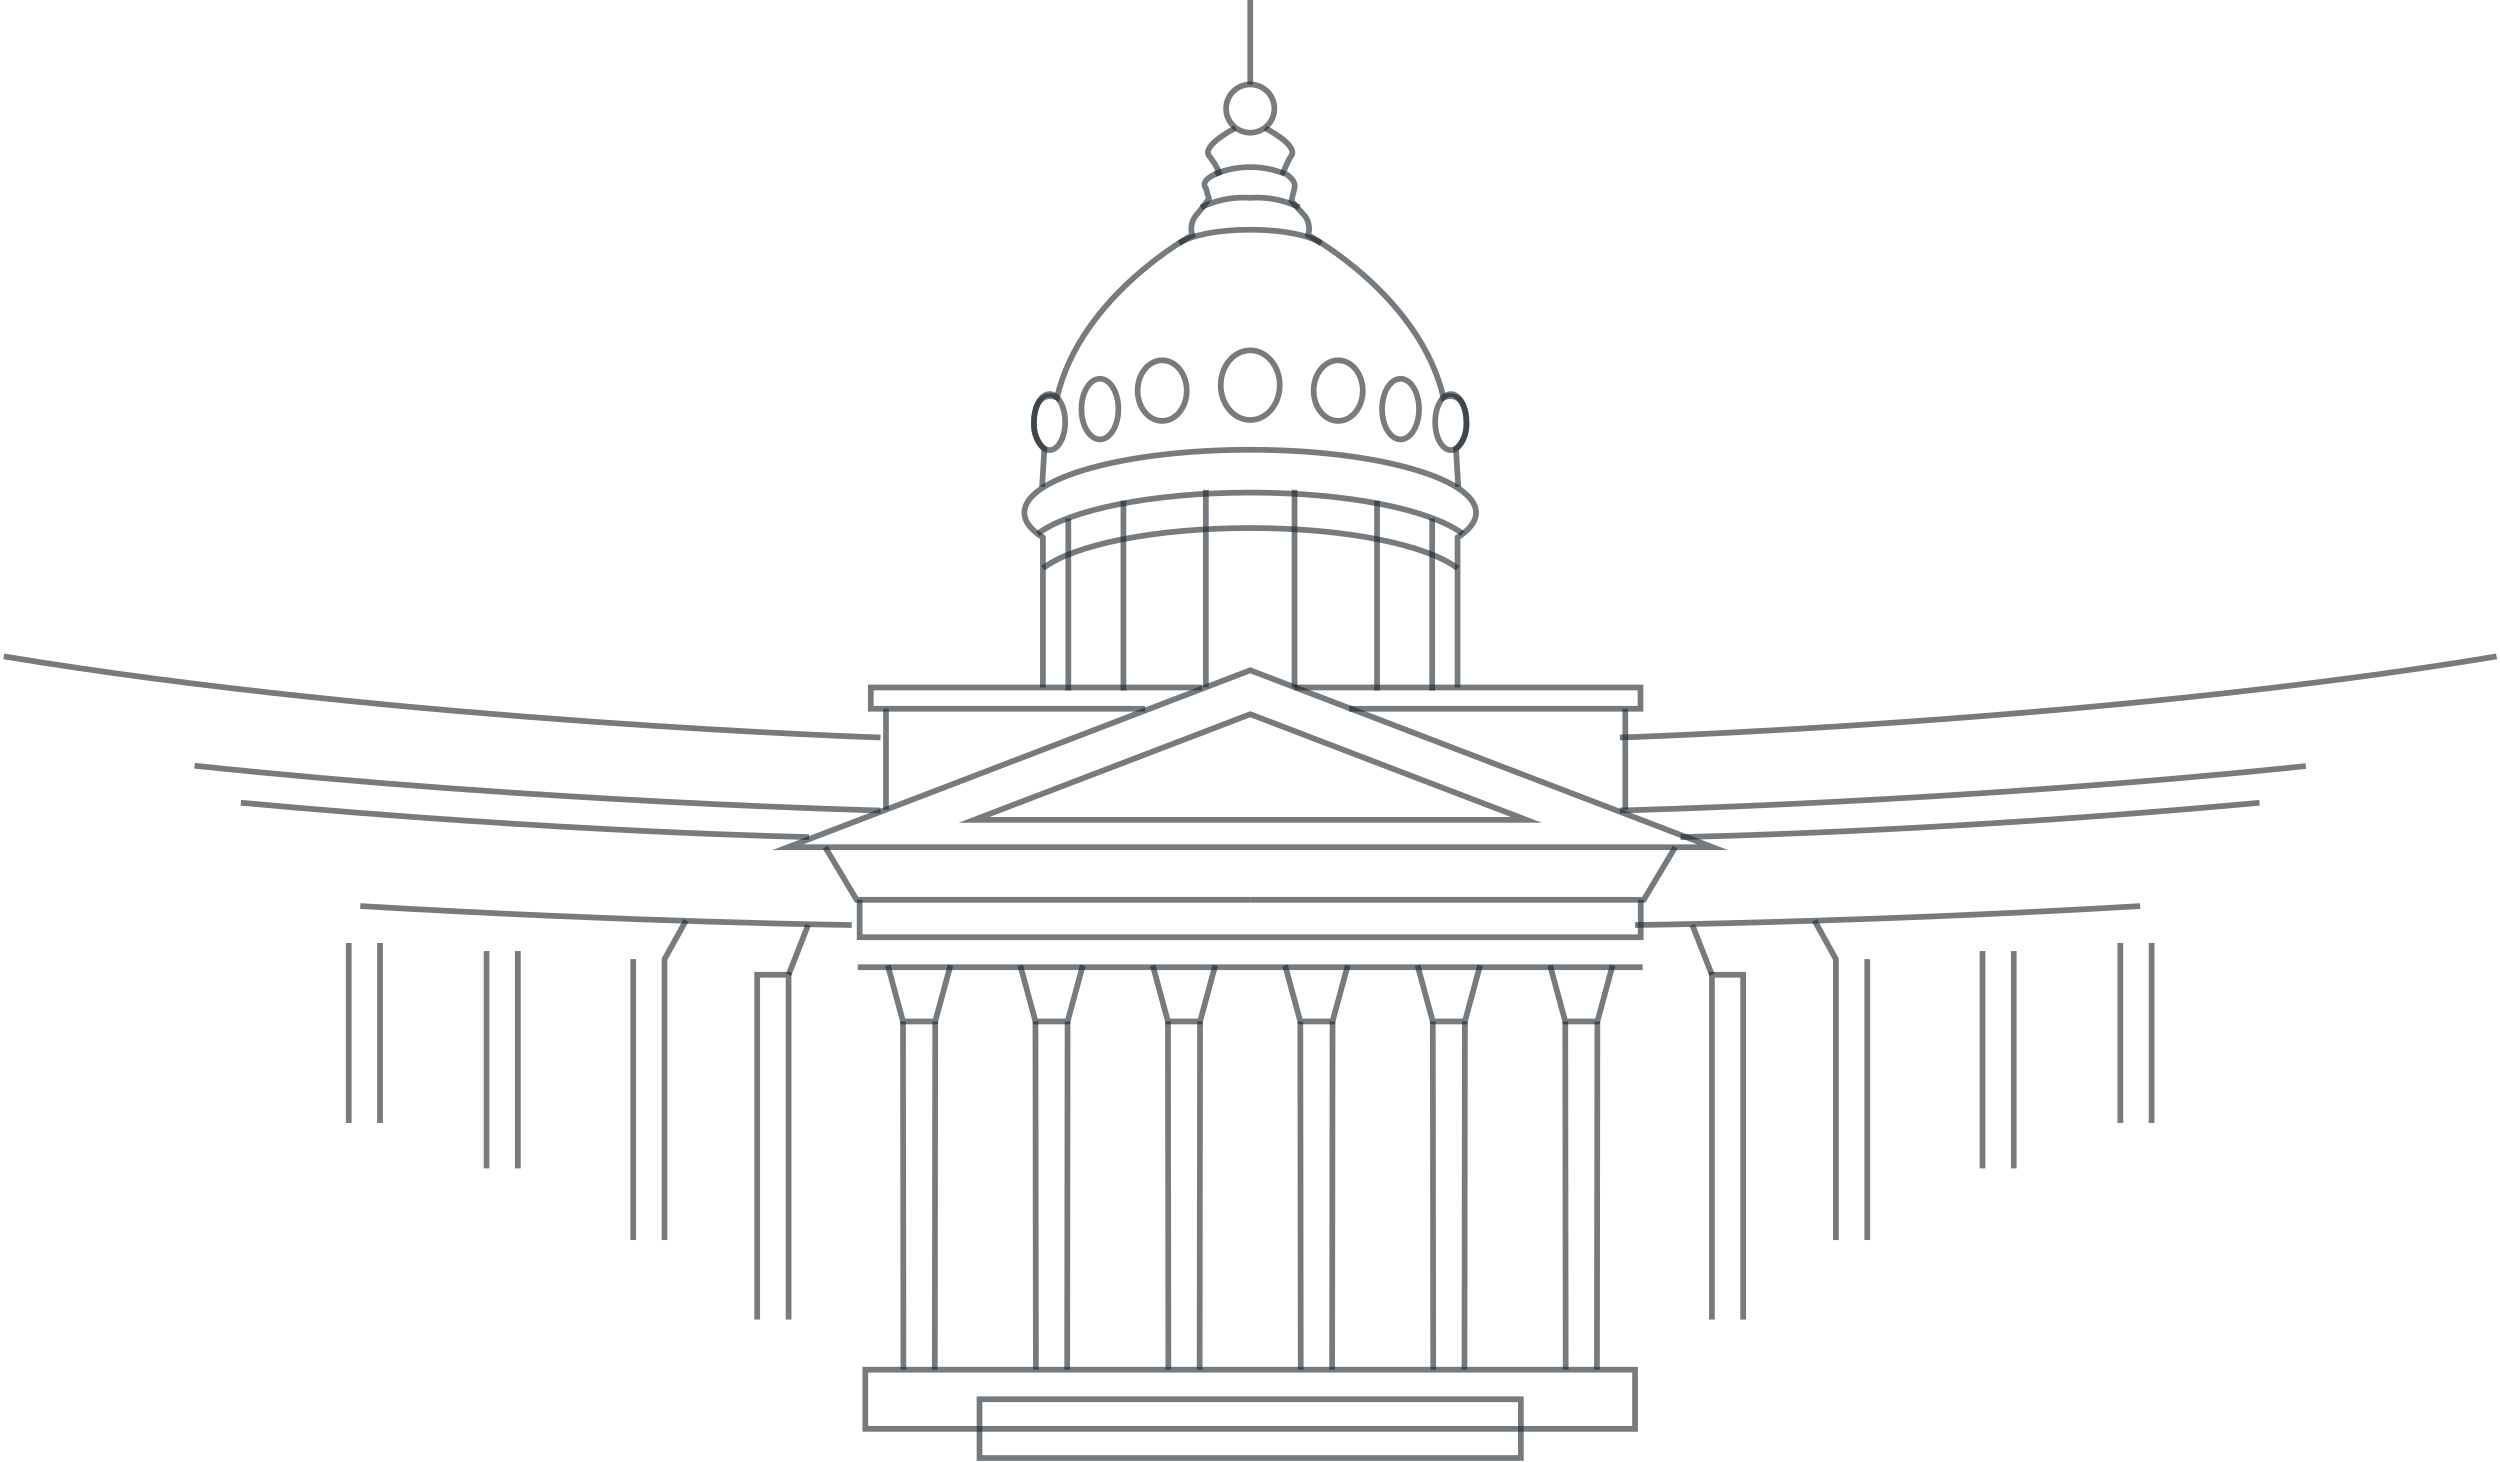 <?xml version="1.0" encoding="UTF-8"?> <svg xmlns="http://www.w3.org/2000/svg" width="655" height="383" viewBox="0 0 655 383" fill="none"> <path d="M327.562 34.765C331.055 34.765 333.887 31.935 333.887 28.444C333.887 24.953 331.055 22.123 327.562 22.123C324.068 22.123 321.236 24.953 321.236 28.444C321.236 31.935 324.068 34.765 327.562 34.765Z" stroke="#1C232B" stroke-opacity="0.6" stroke-width="1.5" stroke-miterlimit="22.926"></path> <path d="M327.563 110.038C331.831 110.038 335.291 105.953 335.291 100.914C335.291 95.875 331.831 91.79 327.563 91.79C323.295 91.79 319.835 95.875 319.835 100.914C319.835 105.953 323.295 110.038 327.563 110.038Z" stroke="#1C232B" stroke-opacity="0.6" stroke-width="1.5" stroke-miterlimit="22.926"></path> <path d="M323.656 33.555C323.656 33.555 314.883 38.007 316.753 40.783C317.725 42.095 318.916 43.658 319.344 45.233C319.344 45.233 314.113 47.021 315.956 49.385L316.753 52.061C316.753 52.061 314.883 54.689 313.178 56.667C312.667 57.367 312.328 58.177 312.189 59.032C312.051 59.886 312.116 60.762 312.38 61.587C312.38 61.587 283.145 77.389 276.93 104.156C276.93 104.156 271.017 101.408 270.879 110.972C270.809 112.212 271.02 113.451 271.496 114.598C271.972 115.745 272.702 116.769 273.63 117.595L273.025 127.544" stroke="#1C232B" stroke-opacity="0.6" stroke-width="1.5" stroke-miterlimit="22.926"></path> <path d="M304.49 110.285C308.044 110.285 310.926 106.729 310.926 102.343C310.926 97.956 308.044 94.4 304.49 94.4C300.936 94.4 298.055 97.956 298.055 102.343C298.055 106.729 300.936 110.285 304.49 110.285Z" stroke="#1C232B" stroke-opacity="0.6" stroke-width="1.5" stroke-miterlimit="22.926"></path> <path d="M288.179 115.121C290.853 115.121 293.02 111.566 293.02 107.179C293.02 102.793 290.853 99.237 288.179 99.237C285.506 99.237 283.339 102.793 283.339 107.179C283.339 111.566 285.506 115.121 288.179 115.121Z" stroke="#1C232B" stroke-opacity="0.6" stroke-width="1.5" stroke-miterlimit="22.926"></path> <path d="M274.978 117.925C277.241 117.925 279.076 114.64 279.076 110.587C279.076 106.535 277.241 103.25 274.978 103.25C272.715 103.25 270.88 106.535 270.88 110.587C270.88 114.64 272.715 117.925 274.978 117.925Z" stroke="#1C232B" stroke-opacity="0.6" stroke-width="1.5" stroke-miterlimit="22.926"></path> <path d="M331.466 33.555C331.466 33.555 340.212 38.007 338.341 40.783C337.37 42.095 336.224 45.153 336.224 45.153C336.224 45.153 339.825 46.94 339.139 49.385L338.341 52.624C338.341 52.624 340.212 54.689 341.944 56.667C342.442 57.373 342.773 58.183 342.911 59.035C343.049 59.888 342.991 60.76 342.742 61.587C342.742 61.587 371.949 77.389 378.192 104.156C378.192 104.156 384.105 101.408 384.215 110.972C384.285 112.212 384.075 113.451 383.598 114.598C383.122 115.745 382.393 116.769 381.465 117.595L382.07 127.544" stroke="#1C232B" stroke-opacity="0.6" stroke-width="1.5" stroke-miterlimit="22.926"></path> <path d="M350.609 110.285C354.164 110.285 357.045 106.729 357.045 102.343C357.045 97.956 354.164 94.4 350.609 94.4C347.055 94.4 344.174 97.956 344.174 102.343C344.174 106.729 347.055 110.285 350.609 110.285Z" stroke="#1C232B" stroke-opacity="0.6" stroke-width="1.5" stroke-miterlimit="22.926"></path> <path d="M366.943 115.121C369.616 115.121 371.783 111.566 371.783 107.179C371.783 102.793 369.616 99.237 366.943 99.237C364.27 99.237 362.103 102.793 362.103 107.179C362.103 111.566 364.27 115.121 366.943 115.121Z" stroke="#1C232B" stroke-opacity="0.6" stroke-width="1.5" stroke-miterlimit="22.926"></path> <path d="M380.117 117.925C382.381 117.925 384.215 114.64 384.215 110.587C384.215 106.535 382.381 103.25 380.117 103.25C377.854 103.25 376.02 106.535 376.02 110.587C376.02 114.64 377.854 117.925 380.117 117.925Z" stroke="#1C232B" stroke-opacity="0.6" stroke-width="1.5" stroke-miterlimit="22.926"></path> <path d="M314.913 180.117H228.144V185.696H300.034" stroke="#1C232B" stroke-opacity="0.6" stroke-width="1.5" stroke-miterlimit="22.926"></path> <path d="M232.131 185.695V212.133" stroke="#1C232B" stroke-opacity="0.6" stroke-width="1.5" stroke-miterlimit="22.926"></path> <path d="M339.139 180.117H429.814V185.696H353.467" stroke="#1C232B" stroke-opacity="0.6" stroke-width="1.5" stroke-miterlimit="22.926"></path> <path d="M425.829 185.695V212.133" stroke="#1C232B" stroke-opacity="0.6" stroke-width="1.5" stroke-miterlimit="22.926"></path> <path d="M216.206 221.972L224.429 235.741H327.563" stroke="#1C232B" stroke-opacity="0.6" stroke-width="1.5" stroke-miterlimit="22.926"></path> <path d="M327.565 245.552H225.229V235.741" stroke="#1C232B" stroke-opacity="0.6" stroke-width="1.5" stroke-miterlimit="22.926"></path> <path d="M327.562 221.972H448.709L327.562 175.61L206.414 221.972H327.562Z" stroke="#1C232B" stroke-opacity="0.6" stroke-width="1.5" stroke-miterlimit="22.926"></path> <path d="M327.562 214.799H399.893L327.562 187.125L255.231 214.799H327.562Z" stroke="#1C232B" stroke-opacity="0.6" stroke-width="1.5" stroke-miterlimit="22.926"></path> <path d="M438.89 221.972L430.667 235.741H327.561" stroke="#1C232B" stroke-opacity="0.6" stroke-width="1.5" stroke-miterlimit="22.926"></path> <path d="M327.561 245.552H429.869V235.741" stroke="#1C232B" stroke-opacity="0.6" stroke-width="1.5" stroke-miterlimit="22.926"></path> <path d="M381.879 180.117V140.818C384.987 138.839 386.719 136.64 386.719 134.332C386.719 125.263 360.235 117.843 327.562 117.843C294.889 117.843 268.377 125.153 268.377 134.332C268.377 136.64 270.11 138.839 273.245 140.818V180.117" stroke="#1C232B" stroke-opacity="0.6" stroke-width="1.5" stroke-miterlimit="22.926"></path> <path d="M383.225 139.856C374.974 133.563 353.165 129.056 327.56 129.056C301.955 129.056 280.119 133.563 271.896 139.856" stroke="#1C232B" stroke-opacity="0.6" stroke-width="1.5" stroke-miterlimit="22.926"></path> <path d="M346.153 63.786C343.403 61.697 336.115 60.185 327.561 60.185C319.008 60.185 311.693 61.697 308.942 63.786" stroke="#1C232B" stroke-opacity="0.6" stroke-width="1.5" stroke-miterlimit="22.926"></path> <path d="M340.405 54.332C336.418 52.386 331.988 51.524 327.562 51.831C323.126 51.52 318.686 52.383 314.69 54.332" stroke="#1C232B" stroke-opacity="0.6" stroke-width="1.5" stroke-miterlimit="22.926"></path> <path d="M336.69 45.566C330.827 43.184 324.265 43.184 318.401 45.566" stroke="#1C232B" stroke-opacity="0.6" stroke-width="1.5" stroke-miterlimit="22.926"></path> <path d="M381.878 148.897C373.847 142.741 352.561 138.344 327.561 138.344C302.562 138.344 281.192 142.741 273.244 148.897" stroke="#1C232B" stroke-opacity="0.6" stroke-width="1.5" stroke-miterlimit="22.926"></path> <path d="M315.93 180.062V128.341" stroke="#1C232B" stroke-opacity="0.6" stroke-width="1.5" stroke-miterlimit="22.926"></path> <path d="M294.34 180.914V131.199" stroke="#1C232B" stroke-opacity="0.6" stroke-width="1.5" stroke-miterlimit="22.926"></path> <path d="M279.898 180.914V135.844" stroke="#1C232B" stroke-opacity="0.6" stroke-width="1.5" stroke-miterlimit="22.926"></path> <path d="M339.167 180.117V128.341" stroke="#1C232B" stroke-opacity="0.6" stroke-width="1.5" stroke-miterlimit="22.926"></path> <path d="M360.785 180.914V131.199" stroke="#1C232B" stroke-opacity="0.6" stroke-width="1.5" stroke-miterlimit="22.926"></path> <path d="M375.226 180.914V135.844" stroke="#1C232B" stroke-opacity="0.6" stroke-width="1.5" stroke-miterlimit="22.926"></path> <path d="M236.695 358.86L236.585 267.62" stroke="#1C232B" stroke-opacity="0.6" stroke-width="1.5" stroke-miterlimit="22.926"></path> <path d="M249.015 252.916L245.027 267.619H240.819H236.584L232.596 252.916" stroke="#1C232B" stroke-opacity="0.6" stroke-width="1.5" stroke-miterlimit="22.926"></path> <path d="M244.92 358.86L245.03 267.62" stroke="#1C232B" stroke-opacity="0.6" stroke-width="1.5" stroke-miterlimit="22.926"></path> <path d="M271.402 358.86L271.292 267.62" stroke="#1C232B" stroke-opacity="0.6" stroke-width="1.5" stroke-miterlimit="22.926"></path> <path d="M283.697 252.916L279.709 267.619H275.501H271.294L267.306 252.916" stroke="#1C232B" stroke-opacity="0.6" stroke-width="1.5" stroke-miterlimit="22.926"></path> <path d="M279.596 358.86L279.706 267.62" stroke="#1C232B" stroke-opacity="0.6" stroke-width="1.5" stroke-miterlimit="22.926"></path> <path d="M306.112 358.86L306.002 267.62" stroke="#1C232B" stroke-opacity="0.6" stroke-width="1.5" stroke-miterlimit="22.926"></path> <path d="M318.407 252.916L314.419 267.619H310.211H306.003L302.016 252.916" stroke="#1C232B" stroke-opacity="0.6" stroke-width="1.5" stroke-miterlimit="22.926"></path> <path d="M314.306 358.86L314.416 267.62" stroke="#1C232B" stroke-opacity="0.6" stroke-width="1.5" stroke-miterlimit="22.926"></path> <path d="M340.792 358.86L340.682 267.62" stroke="#1C232B" stroke-opacity="0.6" stroke-width="1.5" stroke-miterlimit="22.926"></path> <path d="M353.111 252.916L349.123 267.619H344.916H340.68L336.692 252.916" stroke="#1C232B" stroke-opacity="0.6" stroke-width="1.5" stroke-miterlimit="22.926"></path> <path d="M349.016 358.86L349.126 267.62" stroke="#1C232B" stroke-opacity="0.6" stroke-width="1.5" stroke-miterlimit="22.926"></path> <path d="M375.502 358.86L375.392 267.62" stroke="#1C232B" stroke-opacity="0.6" stroke-width="1.5" stroke-miterlimit="22.926"></path> <path d="M387.79 252.916L383.802 267.619H379.594H375.386L371.398 252.916" stroke="#1C232B" stroke-opacity="0.6" stroke-width="1.5" stroke-miterlimit="22.926"></path> <path d="M383.692 358.86L383.802 267.62" stroke="#1C232B" stroke-opacity="0.6" stroke-width="1.5" stroke-miterlimit="22.926"></path> <path d="M410.209 358.86L410.099 267.62" stroke="#1C232B" stroke-opacity="0.6" stroke-width="1.5" stroke-miterlimit="22.926"></path> <path d="M422.504 252.916L418.516 267.619H414.308H410.1L406.112 252.916" stroke="#1C232B" stroke-opacity="0.6" stroke-width="1.5" stroke-miterlimit="22.926"></path> <path d="M418.399 358.86L418.509 267.62" stroke="#1C232B" stroke-opacity="0.6" stroke-width="1.5" stroke-miterlimit="22.926"></path> <path d="M224.729 253.411H430.364" stroke="#1C232B" stroke-opacity="0.6" stroke-width="1.5" stroke-miterlimit="22.926"></path> <path d="M230.699 193.226C230.699 193.226 104.986 189.186 1 171.982" stroke="#1C232B" stroke-opacity="0.6" stroke-width="1.5" stroke-miterlimit="22.926"></path> <path d="M230.7 212.353C230.7 212.353 140.658 210.155 50.973 200.619" stroke="#1C232B" stroke-opacity="0.6" stroke-width="1.5" stroke-miterlimit="22.926"></path> <path d="M211.969 219.307C211.969 219.307 147.614 218.125 63.1 210.32" stroke="#1C232B" stroke-opacity="0.6" stroke-width="1.5" stroke-miterlimit="22.926"></path> <path d="M223.163 242.363C223.163 242.363 165.931 241.621 94.397 237.389" stroke="#1C232B" stroke-opacity="0.6" stroke-width="1.5" stroke-miterlimit="22.926"></path> <path d="M424.401 193.226C424.401 193.226 550.142 189.186 654.1 171.982" stroke="#1C232B" stroke-opacity="0.6" stroke-width="1.5" stroke-miterlimit="22.926"></path> <path d="M424.401 212.353C424.401 212.353 514.444 210.154 604.129 200.701" stroke="#1C232B" stroke-opacity="0.6" stroke-width="1.5" stroke-miterlimit="22.926"></path> <path d="M440.291 219.307C440.291 219.307 507.507 218.125 591.994 210.32" stroke="#1C232B" stroke-opacity="0.6" stroke-width="1.5" stroke-miterlimit="22.926"></path> <path d="M428.382 242.363C428.382 242.363 489.189 241.621 560.723 237.389" stroke="#1C232B" stroke-opacity="0.6" stroke-width="1.5" stroke-miterlimit="22.926"></path> <path d="M198.382 345.723V255.39H206.605V345.723" stroke="#1C232B" stroke-opacity="0.6" stroke-width="1.5" stroke-miterlimit="22.926"></path> <path d="M174.101 324.892V251.295L179.739 241.154" stroke="#1C232B" stroke-opacity="0.6" stroke-width="1.5" stroke-miterlimit="22.926"></path> <path d="M165.906 251.295V324.892" stroke="#1C232B" stroke-opacity="0.6" stroke-width="1.5" stroke-miterlimit="22.926"></path> <path d="M135.679 249.179V306.122" stroke="#1C232B" stroke-opacity="0.6" stroke-width="1.5" stroke-miterlimit="22.926"></path> <path d="M127.481 249.179V306.122" stroke="#1C232B" stroke-opacity="0.6" stroke-width="1.5" stroke-miterlimit="22.926"></path> <path d="M99.57 247.063V294.223" stroke="#1C232B" stroke-opacity="0.6" stroke-width="1.5" stroke-miterlimit="22.926"></path> <path d="M91.373 247.063V294.223" stroke="#1C232B" stroke-opacity="0.6" stroke-width="1.5" stroke-miterlimit="22.926"></path> <path d="M211.72 242.363L206.604 255.39" stroke="#1C232B" stroke-opacity="0.6" stroke-width="1.5" stroke-miterlimit="22.926"></path> <path d="M456.712 345.723V255.39H448.517V345.723" stroke="#1C232B" stroke-opacity="0.6" stroke-width="1.5" stroke-miterlimit="22.926"></path> <path d="M480.999 324.892V251.295L475.389 241.154" stroke="#1C232B" stroke-opacity="0.6" stroke-width="1.5" stroke-miterlimit="22.926"></path> <path d="M489.219 251.295V324.892" stroke="#1C232B" stroke-opacity="0.6" stroke-width="1.5" stroke-miterlimit="22.926"></path> <path d="M519.42 249.179V306.122" stroke="#1C232B" stroke-opacity="0.6" stroke-width="1.5" stroke-miterlimit="22.926"></path> <path d="M527.612 249.179V306.122" stroke="#1C232B" stroke-opacity="0.6" stroke-width="1.5" stroke-miterlimit="22.926"></path> <path d="M555.529 247.063V294.223" stroke="#1C232B" stroke-opacity="0.6" stroke-width="1.5" stroke-miterlimit="22.926"></path> <path d="M563.721 247.063V294.223" stroke="#1C232B" stroke-opacity="0.6" stroke-width="1.5" stroke-miterlimit="22.926"></path> <path d="M443.403 242.363L448.519 255.39" stroke="#1C232B" stroke-opacity="0.6" stroke-width="1.5" stroke-miterlimit="22.926"></path> <path d="M428.385 358.86H226.711V374.36H428.385V358.86Z" stroke="#1C232B" stroke-opacity="0.6" stroke-width="1.5" stroke-miterlimit="22.926"></path> <path d="M398.464 366.61H256.635V382H398.464V366.61Z" stroke="#1C232B" stroke-opacity="0.6" stroke-width="1.5" stroke-miterlimit="22.926"></path> <path d="M327.561 0V22.096" stroke="#1C232B" stroke-opacity="0.6" stroke-width="1.5" stroke-miterlimit="22.926"></path> </svg> 